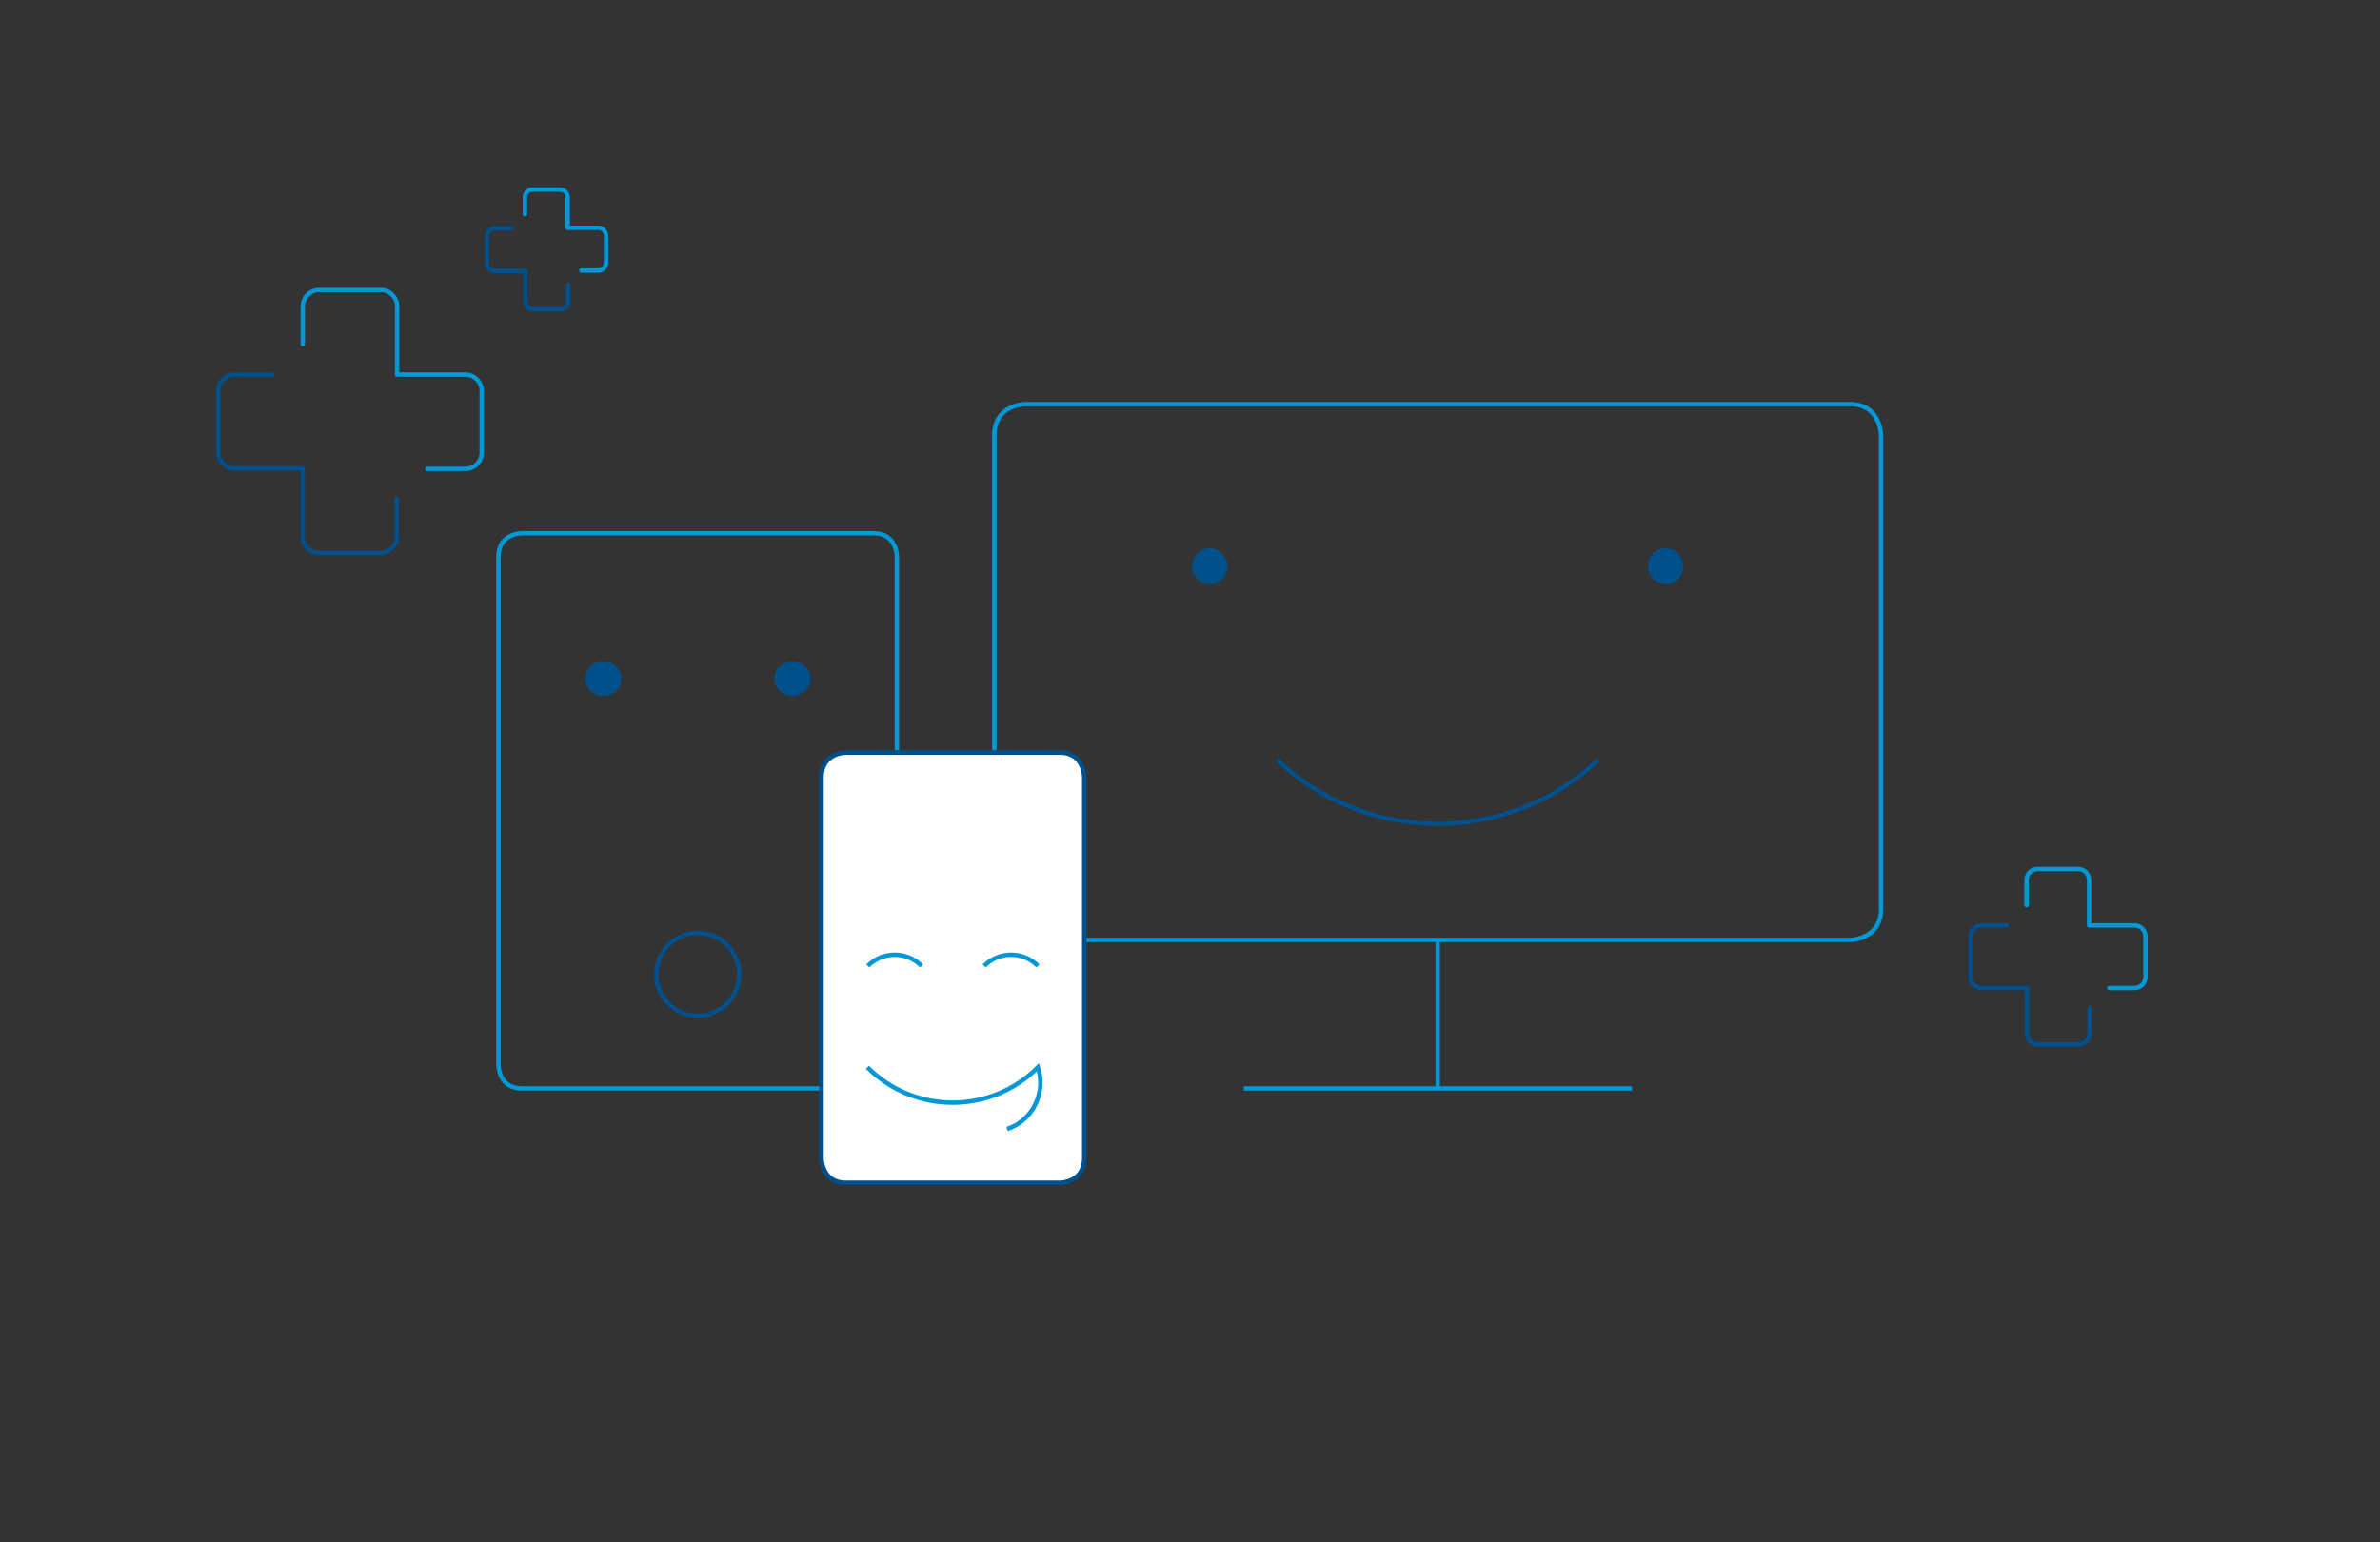 <svg xmlns="http://www.w3.org/2000/svg" viewBox="0 0 540 350"><rect x="0" y="0" width="540" height="350" fill="#333333" stroke="none"/><style>.st0{fill:none;stroke:#00508b;stroke-miterlimit:10}.st1,.st2{fill:none;stroke-linecap:round}.st1{stroke-linejoin:round;stroke-miterlimit:10;stroke:#0098d6}.st2{stroke:#00508b}.st11{fill:none;stroke:#0098d6;stroke-miterlimit:10}.st12{fill:#00508b}.st13{fill:#fff;stroke:#00508b;stroke-miterlimit:10}.st14{display:none}</style><g id="Grafik"><path class="st11" d="M232.7 91.7s-7.1 0-7.1 7.1v107.4s0 7.1 7.1 7.1h187s7.1 0 7.1-7.1V98.8s0-7.1-7.1-7.1h-187z"/><path class="st12" d="M377.9 132.6c2.2 0 4-1.8 4-4.1s-1.8-4.1-4-4.1-4 1.8-4 4.1c0 2.2 1.8 4.1 4 4.1m-103.4 0c2.2 0 4-1.8 4-4.1s-1.8-4.1-4-4.1-4 1.8-4 4.1c0 2.2 1.8 4.1 4 4.1"/><path class="st11" d="M282.2 247h88.1m-44.1-33.3V247"/><path class="st0" d="M362.6 172.4c-20.1 19.4-52.7 19.4-72.8 0"/><path class="st11" d="M203.5 126.3s0-5.3-5.3-5.3h-79.8s-5.3 0-5.3 5.3v115.4s0 5.3 5.3 5.3h79.8s5.3 0 5.3-5.3V126.3z"/><circle class="st0" cx="158.3" cy="221.1" r="9.4"/><path class="st13" d="M246 176.4s0-5.6-5.5-5.6h-48.6s-5.5 0-5.5 5.6v86.4s0 5.6 5.5 5.6h48.6s5.5 0 5.5-5.6v-86.4z"/><path class="st13" d="M246 176.4s0-5.6-5.5-5.6h-48.6s-5.5 0-5.5 5.6v86.4s0 5.6 5.5 5.6h48.6s5.5 0 5.5-5.6v-86.4z"/><path class="st11" d="M223.3 219.2c3.4-3.4 8.8-3.4 12.2 0m-38.6 0c3.4-3.4 8.8-3.4 12.2 0m19.4 37c5.8-1.9 8.9-8.2 7-14-10.7 10.7-28 10.7-38.7 0"/><path class="st12" d="M179.8 157.9c2.3 0 4.1-1.7 4.1-3.9s-1.8-3.9-4.1-3.9-4.1 1.7-4.1 3.9 1.8 3.9 4.1 3.9m-42.9 0c2.3 0 4.1-1.7 4.1-3.9s-1.8-3.9-4.1-3.9-4.1 1.7-4.1 3.9 1.9 3.9 4.1 3.9"/><g><path class="st2" d="M455.3 210h-5.7c-1.4 0-2.5 1.1-2.5 2.5v9.2c0 1.4 1.1 2.5 2.5 2.5h10.3v10.3c0 1.4 1.1 2.5 2.5 2.5h9.2c1.4 0 2.5-1.1 2.5-2.5v-5.7"/><path class="st1" d="M478.6 224.2h5.7c1.4 0 2.5-1.1 2.5-2.5v-9.2c0-1.4-1.1-2.5-2.5-2.5H474v-10.3c0-1.4-1.1-2.5-2.5-2.5h-9.2c-1.4 0-2.5 1.1-2.5 2.5v5.7"/></g><g><path class="st2" d="M116.1 51.8h-3.9c-.9 0-1.7.8-1.7 1.7v6.3c0 .9.8 1.7 1.7 1.7h7v7c0 .9.8 1.7 1.7 1.7h6.3c.9 0 1.7-.8 1.7-1.7v-3.9"/><path class="st1" d="M131.9 61.4h3.9c.9 0 1.7-.8 1.7-1.7v-6.3c0-.9-.8-1.7-1.7-1.7h-7v-7c0-.9-.8-1.7-1.7-1.7h-6.3c-.9 0-1.7.8-1.7 1.7v3.9"/></g><g><path class="st2" d="M61.8 85h-8.6c-2 0-3.7 1.7-3.7 3.7v13.9c0 2 1.7 3.7 3.7 3.7h15.5v15.5c0 2 1.7 3.7 3.7 3.7h13.9c2 0 3.7-1.7 3.7-3.7v-8.6"/><path class="st1" d="M97 106.4h8.6c2 0 3.7-1.7 3.7-3.7v-14c0-2-1.7-3.7-3.7-3.7H90.1V69.5c0-2-1.7-3.7-3.7-3.7h-14c-2 0-3.7 1.7-3.7 3.7v8.6"/></g></g></svg>